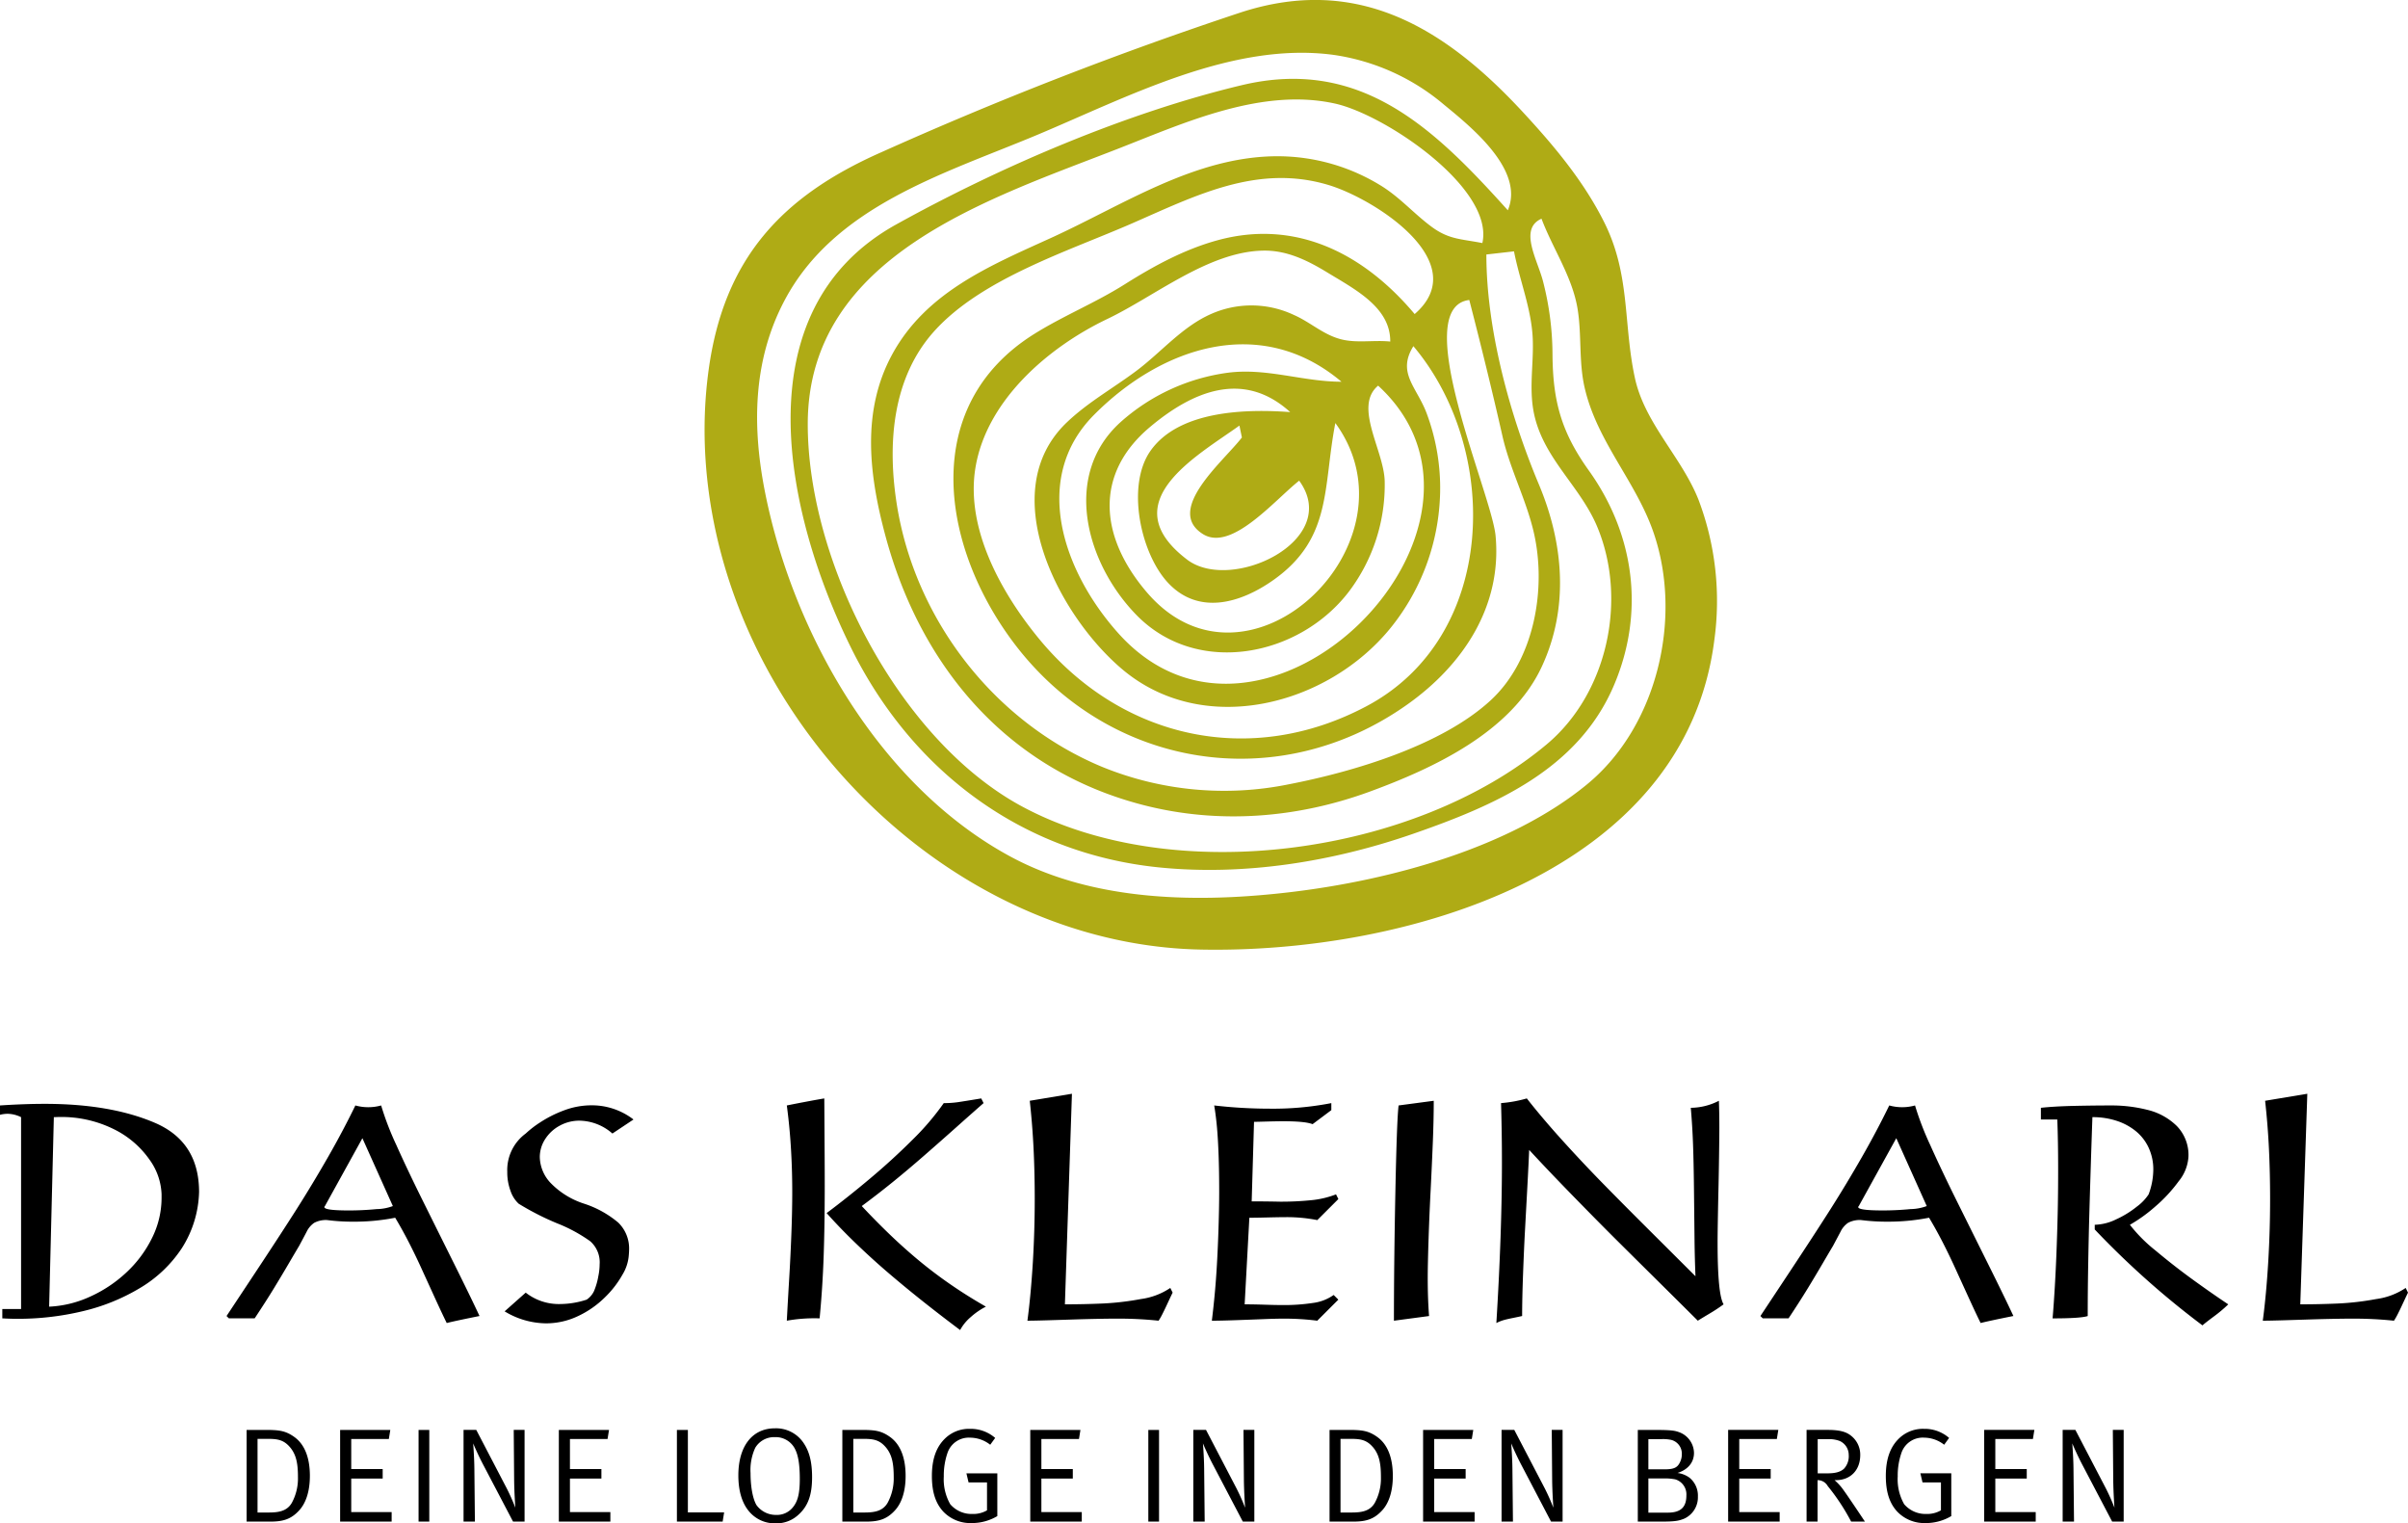 <svg id="LIS_Logo.svg" xmlns="http://www.w3.org/2000/svg" width="539" height="340.938" viewBox="0 0 539 340.938">
  <defs>
    <style>
      .cls-1, .cls-2 {
        fill-rule: evenodd;
      }

      .cls-2 {
        fill: #afab15;
      }
    </style>
  </defs>
  <path id="Form_1" data-name="Form 1" class="cls-1" d="M197.026,567.039c-1.8,2-3.595,2.573-6.47,2.573H185.2v-20.52h4.1c3.144,0,4.582.15,6.589,1.586,2.336,1.675,3.474,4.7,3.474,8.7C199.362,562.972,198.4,565.515,197.026,567.039Zm-2.1-14.058c-1.347-1.586-2.665-1.884-4.822-1.884h-2.456v16.481h2.456c2.127,0,4.1-.239,5.211-2.153a11.4,11.4,0,0,0,1.378-5.743C196.7,556.6,196.307,554.626,194.929,552.981Zm11.207,16.631v-20.52h11.233l-0.329,2.035h-8.417v6.73h7.039v2.123h-7.039v7.508h9.045v2.124H206.136Zm17.558,0v-20.52h2.4v20.52h-2.4Zm21.148,0-6.589-12.563c-1.317-2.483-2.336-4.935-2.336-4.935s0.239,2.93.269,5.593l0.12,11.9H233.76v-20.52h2.845l6.829,13.1a46.715,46.715,0,0,1,1.917,4.307c0-.059-0.239-3.32-0.269-6.251l-0.09-11.158h2.426v20.52h-2.576Zm10.25,0v-20.52h11.232l-0.33,2.035h-8.416v6.73h7.04v2.123h-7.04v7.508h9.047v2.124H255.092Zm36.667,0H281.517v-20.52h2.457v18.456h8.115Zm17.019-1.586A7.185,7.185,0,0,1,303.566,570a7.469,7.469,0,0,1-5.838-2.6c-1.619-1.856-2.458-4.637-2.458-8.136,0-6.522,3.116-10.529,8.178-10.529a7.409,7.409,0,0,1,6.469,3.35c1.286,1.914,1.857,4.307,1.857,7.6C311.774,563.629,310.875,566.112,308.778,568.026ZM308.03,553.52a4.835,4.835,0,0,0-4.582-2.812,4.908,4.908,0,0,0-4.4,2.392A11.886,11.886,0,0,0,298,558.754c0,3.081.511,5.773,1.319,7.149a5.357,5.357,0,0,0,4.372,2.213,4.578,4.578,0,0,0,3.834-1.764c1.018-1.286,1.5-2.932,1.5-6.312C309.018,557.019,308.718,554.956,308.03,553.52Zm22.35,13.519c-1.8,2-3.594,2.573-6.469,2.573h-5.363v-20.52h4.1c3.146,0,4.582.15,6.589,1.586,2.337,1.675,3.473,4.7,3.473,8.7C332.714,562.972,331.756,565.515,330.38,567.039Zm-2.1-14.058c-1.349-1.586-2.665-1.884-4.822-1.884h-2.455v16.481h2.455c2.127,0,4.1-.239,5.213-2.153a11.411,11.411,0,0,0,1.376-5.743C330.049,556.6,329.661,554.626,328.282,552.981Zm19.177,16.96a8.379,8.379,0,0,1-6.321-2.572c-1.737-1.884-2.545-4.427-2.545-7.957,0-3.918,1.048-6.7,3.175-8.615a7.682,7.682,0,0,1,5.36-1.945,8.346,8.346,0,0,1,5.631,2.035l-1.106,1.525a7.348,7.348,0,0,0-4.465-1.585,5.039,5.039,0,0,0-5.12,3.47,15.545,15.545,0,0,0-.81,5.2,11.292,11.292,0,0,0,1.439,6.221,6.279,6.279,0,0,0,4.972,2.185,6.135,6.135,0,0,0,3.263-.809v-6.252H346.8l-0.481-2.033h6.919v9.572A11.156,11.156,0,0,1,347.459,569.941Zm13.155-.329v-20.52h11.231l-0.328,2.035H363.1v6.73h7.036v2.123H363.1v7.508h9.043v2.124H360.614Zm26.426,0v-20.52h2.4v20.52h-2.4Zm21.151,0L401.6,557.049c-1.319-2.483-2.337-4.935-2.337-4.935s0.24,2.93.27,5.593l0.12,11.9h-2.548v-20.52h2.846l6.829,13.1A47.016,47.016,0,0,1,408.7,566.5c0-.059-0.24-3.32-0.27-6.251l-0.091-11.158h2.428v20.52h-2.575Zm31.248-2.573c-1.8,2-3.594,2.573-6.469,2.573h-5.363v-20.52h4.1c3.146,0,4.582.15,6.589,1.586,2.338,1.675,3.474,4.7,3.474,8.7C441.774,562.972,440.815,565.515,439.439,567.039Zm-2.1-14.058c-1.349-1.586-2.665-1.884-4.822-1.884h-2.455v16.481h2.455c2.127,0,4.1-.239,5.212-2.153a11.4,11.4,0,0,0,1.376-5.743C439.108,556.6,438.721,554.626,437.342,552.981Zm11.206,16.631v-20.52h11.231l-0.328,2.035h-8.416v6.73h7.037v2.123h-7.037v7.508h9.044v2.124H448.548Zm28.64,0L470.6,557.049c-1.318-2.483-2.337-4.935-2.337-4.935s0.24,2.93.271,5.593l0.119,11.9h-2.547v-20.52h2.845l6.83,13.1A46.882,46.882,0,0,1,477.7,566.5c0-.059-0.24-3.32-0.27-6.251l-0.09-11.158h2.428v20.52h-2.576Zm29.662-.6c-1.108.418-1.889,0.6-4.942,0.6h-5.3v-20.52h2.965c4.074,0,5.063.09,6.111,0.449a5.038,5.038,0,0,1,3.5,4.7c0,2.124-1.349,3.739-3.684,4.487a5.772,5.772,0,0,1,2.7,1.076,5.169,5.169,0,0,1,1.857,4.189A5.241,5.241,0,0,1,506.85,569.014Zm-2.728-17.679a8.828,8.828,0,0,0-2.244-.178h-2.906v6.759h3.564c2.217,0,3-.389,3.593-1.765a3.926,3.926,0,0,0,.331-1.585A3.173,3.173,0,0,0,504.122,551.335Zm0.869,8.825a11.934,11.934,0,0,0-2.395-.21h-3.624v7.658h4.372c3.026,0,4.134-1.376,4.134-3.829A3.5,3.5,0,0,0,504.991,560.16Zm11.836,9.452v-20.52h11.231l-0.328,2.035h-8.415v6.73h7.037v2.123h-7.037v7.508h9.043v2.124H516.827Zm27.532,0a47.348,47.348,0,0,0-5.242-7.956,2.565,2.565,0,0,0-2.275-1.317v9.273h-2.458v-20.52h4.793c2.815,0,4.194.509,5.182,1.316a5.387,5.387,0,0,1,2.037,4.307c0,3.381-2.187,5.624-5.452,5.624h-0.3a12,12,0,0,1,2.064,2.3c0.871,1.166,4.735,6.969,4.735,6.969h-3.086Zm-2.547-18.037a6.675,6.675,0,0,0-2.575-.418h-2.365v7.657h2.184c1.827,0,2.936-.33,3.714-1.047a4.114,4.114,0,0,0,1.049-3.081A3.419,3.419,0,0,0,541.812,551.575Zm19.176,18.366a8.379,8.379,0,0,1-6.321-2.572c-1.737-1.884-2.545-4.427-2.545-7.957,0-3.918,1.049-6.7,3.175-8.615a7.685,7.685,0,0,1,5.361-1.945,8.345,8.345,0,0,1,5.63,2.035l-1.106,1.525a7.347,7.347,0,0,0-4.464-1.585,5.037,5.037,0,0,0-5.12,3.47,15.519,15.519,0,0,0-.811,5.2,11.292,11.292,0,0,0,1.439,6.221,6.279,6.279,0,0,0,4.972,2.185,6.135,6.135,0,0,0,3.263-.809v-6.252H560.33l-0.481-2.033h6.92v9.572A11.16,11.16,0,0,1,560.988,569.941Zm13.155-.329v-20.52h11.231l-0.327,2.035h-8.416v6.73h7.037v2.123h-7.037v7.508h9.044v2.124H574.143Zm28.641,0-6.591-12.563c-1.317-2.483-2.335-4.935-2.335-4.935s0.24,2.93.27,5.593l0.12,11.9H591.7v-20.52h2.845l6.829,13.1a46.715,46.715,0,0,1,1.917,4.307c0-.059-0.24-3.32-0.27-6.251l-0.09-11.158h2.427v20.52h-2.575ZM129.993,476.475q5.538-.36,10.027-0.36,14.715,0,24.627,4.238t9.913,15.5a24.515,24.515,0,0,1-3.85,12.551,28.763,28.763,0,0,1-9.324,8.9,44.847,44.847,0,0,1-12.877,5.221,62.155,62.155,0,0,1-14.583,1.7q-1.738,0-3.409-.1v-2.094h4.2V479.093a7,7,0,0,0-3.016-.752,6.825,6.825,0,0,0-1.7.228v-2.094Zm12.059,2.618L141,521.509a24.643,24.643,0,0,0,9.126-2.226,29.81,29.81,0,0,0,8.127-5.4,26.469,26.469,0,0,0,5.768-7.724,20.186,20.186,0,0,0,2.146-9.032v-0.752a14.057,14.057,0,0,0-2.737-7.823,21.018,21.018,0,0,0-7.962-6.774,26.352,26.352,0,0,0-12.305-2.716q-0.362,0-.59.016C142.424,479.088,142.249,479.093,142.052,479.093Zm73.262-2.618a64.994,64.994,0,0,0,3.376,8.8q2.488,5.565,6.062,12.763t7.03,14.139q3.456,6.938,5.554,11.422-5.244,1.049-7.341,1.571-1.082-2.192-2.769-5.891t-2.982-6.529q-1.294-2.831-2.736-5.646t-3.048-5.5a47.38,47.38,0,0,1-9.339.883,44.985,44.985,0,0,1-5.866-.359,5.5,5.5,0,0,0-2.933.622,5.126,5.126,0,0,0-1.688,2q-0.72,1.377-1.672,3.143-0.916,1.537-2.392,4.058t-3.259,5.449q-1.788,2.93-4.31,6.725h-5.768l-0.524-.523q0.066-.1,6.145-9.279t9.618-14.76q3.537-5.58,6.914-11.471t6.16-11.618A10.779,10.779,0,0,0,215.314,476.475Zm2.622,22.517-6.816-15.187-8.389,15.187a0.358,0.358,0,0,0-.132.229q0,0.753,5.473.753,3.146,0,6.226-.3A10.9,10.9,0,0,0,217.936,498.992ZM271.8,479.617l-4.72,3.141a11.387,11.387,0,0,0-7.373-2.879,9.094,9.094,0,0,0-4.407,1.112,8.8,8.8,0,0,0-3.261,3,7.378,7.378,0,0,0-1.212,4.073,8.678,8.678,0,0,0,2.408,5.745,18.2,18.2,0,0,0,7.554,4.663,22.749,22.749,0,0,1,7.6,4.221,8.064,8.064,0,0,1,2.423,6.153c0,0.24-.021.623-0.065,1.146a9.683,9.683,0,0,1-1.407,4.336,22.186,22.186,0,0,1-4,5.155,21.451,21.451,0,0,1-6,4.156,16.583,16.583,0,0,1-7.143,1.6,18.151,18.151,0,0,1-9.242-2.683l4.72-4.19a12,12,0,0,0,7.766,2.553,19.378,19.378,0,0,0,5.867-.981,4.674,4.674,0,0,0,1.652-1.915,15,15,0,0,0,.966-3.322,13.518,13.518,0,0,0,.295-2.683,6.243,6.243,0,0,0-2.112-5.155,34.25,34.25,0,0,0-7.455-4.026,60.821,60.821,0,0,1-8.553-4.369,6.861,6.861,0,0,1-1.818-2.848,11.92,11.92,0,0,1-.737-4.287,10.14,10.14,0,0,1,4.129-8.575,22.81,22.81,0,0,1,3.194-2.47,26.627,26.627,0,0,1,5.26-2.667,17.462,17.462,0,0,1,6.355-1.178A15.249,15.249,0,0,1,271.8,479.617Zm42.709-4.713q0.03,4.941.065,10.686t0.033,8.918q0,8.805-.246,15.824t-0.9,13.794a34.876,34.876,0,0,0-7.342.524q0.262-4.941.541-9.573t0.475-9.752q0.2-5.122.2-9.508,0-3.534-.148-6.954t-0.41-6.432q-0.263-3.011-.656-5.956Q311.362,475.428,314.509,474.9Zm0.523,25.659q4.685-3.5,9.732-7.74t9.472-8.657a58.676,58.676,0,0,0,7.012-8.214,22.052,22.052,0,0,0,3.08-.2q1.377-.2,5.31-0.851l0.523,1.048q-2.293,2-6.013,5.318t-7.422,6.545q-3.705,3.225-7,5.891t-6.832,5.286q3.473,3.7,6.669,6.742t6.5,5.76q3.31,2.716,6.932,5.2t7.685,4.811a15.811,15.811,0,0,0-3.361,2.306,10.232,10.232,0,0,0-2.407,2.93q-4.457-3.339-8.388-6.463t-7.555-6.22q-3.623-3.093-7.257-6.578T315.032,500.563ZM360.5,475.428l9.439-1.571-1.574,47.128q4.164,0,8.356-.18a62.322,62.322,0,0,0,8.636-1,15.519,15.519,0,0,0,6.6-2.488l0.523,1.047q-0.262.525-.721,1.506l-0.786,1.685q-0.33.705-.8,1.637a13.394,13.394,0,0,1-.836,1.456,86.867,86.867,0,0,0-9.7-.459q-1.641,0-4.114.05t-5.013.13q-2.541.083-5.768,0.18t-4.767.1q0.39-2.913.7-6.284t0.526-6.987q0.21-3.615.31-7.085t0.1-6.873q0-5.924-.261-11.275T360.5,475.428Zm41.28,1.047a108.336,108.336,0,0,0,12.32.72,68.108,68.108,0,0,0,13.9-1.243v1.571l-4.194,3.141q-1.639-.654-6.554-0.655-1.474,0-3.769.066t-2.785.065l-0.525,17.805q2,0,3.343.016t2.948,0.049a67.534,67.534,0,0,0,7-.328,20.906,20.906,0,0,0,5.588-1.308l0.523,1.047-4.717,4.713a34.97,34.97,0,0,0-7.408-.655q-1.245,0-3.866.066t-3.931.065L408.6,520.985q1.933,0,4.454.081t4.065,0.083a42.772,42.772,0,0,0,6.784-.475,10.175,10.175,0,0,0,4.619-1.783l1.049,1.047-4.717,4.712a57.524,57.524,0,0,0-7.735-.459q-1.671,0-4.49.115t-6.143.229q-3.327.114-5.228,0.115,0.589-4.812.918-9.278t0.523-9.982q0.2-5.514.2-9.7,0-4.484-.13-8.052t-0.36-6.2Q402.174,478.8,401.784,476.475Zm49.146-1.047q0,4.124-.2,9.131t-0.491,10.8q-0.3,5.793-.476,11.242t-0.18,8.46q0,4.746.3,8.542l-7.866,1.047q0-12.8.328-28.981t0.721-19.194ZM470.71,523.6q-1.018.228-2.163,0.458c-0.765.153-1.4,0.3-1.916,0.442a9.377,9.377,0,0,0-1.69.671q1.247-20.29,1.247-35.935,0-6.546-.2-13.287a28.918,28.918,0,0,0,5.768-1.048q3.408,4.353,7.88,9.3t8.817,9.392Q492.8,498.043,498.777,504t10.733,10.7q-0.165-4.024-.212-8.231t-0.116-10.62q-0.067-6.414-.213-10.539T508.462,477a13.976,13.976,0,0,0,6.291-1.571q0.1,2.748.1,5.891,0,2.03-.065,6.48t-0.13,7.233q-0.067,2.781-.133,6.545t-0.065,5.662q0,11.555,1.344,13.746a37.683,37.683,0,0,1-3.293,2.159q-2.084,1.245-2.475,1.506-3.146-3.141-8.716-8.656t-9.552-9.475q-3.982-3.96-9.619-9.737t-9.862-10.357q-0.132,3.141-.428,8.623t-0.508,9.376q-0.215,3.9-.426,9.541T470.71,523.6Zm87.943-47.128a65.4,65.4,0,0,0,3.376,8.8q2.488,5.565,6.061,12.763t7.029,14.139q3.457,6.938,5.556,11.422-5.244,1.049-7.34,1.571-1.082-2.192-2.77-5.891t-2.983-6.529q-1.294-2.831-2.735-5.646t-3.048-5.5a47.38,47.38,0,0,1-9.339.883,44.974,44.974,0,0,1-5.866-.359,5.5,5.5,0,0,0-2.933.622,5.092,5.092,0,0,0-1.687,2q-0.725,1.377-1.671,3.143-0.919,1.537-2.392,4.058T534.65,517.4q-1.787,2.93-4.309,6.725h-5.769l-0.525-.523q0.067-.1,6.146-9.279t9.617-14.76q3.54-5.58,6.914-11.471t6.161-11.618A10.779,10.779,0,0,0,558.653,476.475Zm2.623,22.517-6.817-15.187-8.39,15.187a0.356,0.356,0,0,0-.131.229q0,0.753,5.473.753,3.146,0,6.226-.3A10.906,10.906,0,0,0,561.276,498.992ZM590.5,479.617h-3.672V477q3.015-.327,7.34-0.426t8.391-.1a32.69,32.69,0,0,1,8.175,1,14.011,14.011,0,0,1,6.5,3.584A9.294,9.294,0,0,1,619.856,488a9.594,9.594,0,0,1-2.18,5.432,33.192,33.192,0,0,1-5.225,5.646,34.561,34.561,0,0,1-5.7,4.107,33.9,33.9,0,0,0,5.783,5.794q4.178,3.5,8.438,6.578t7.8,5.433a31.255,31.255,0,0,1-3.279,2.749Q623.4,525.3,623,525.7a192.19,192.19,0,0,1-24.118-21.469V503.18a11.552,11.552,0,0,0,4.784-1.21,21.9,21.9,0,0,0,4.655-2.864,10.811,10.811,0,0,0,2.62-2.732,15.989,15.989,0,0,0,1.049-5.532,11.533,11.533,0,0,0-.984-4.777,10.416,10.416,0,0,0-2.8-3.732,13.193,13.193,0,0,0-4.327-2.389,17.09,17.09,0,0,0-5.52-.851q-0.2,5.694-.378,11.34t-0.31,10.261q-0.132,4.614-.248,11.013t-0.113,11.9q-1.572.522-7.865,0.523,0.23-2.618.49-6.937t0.443-9.475q0.18-5.154.246-8.918t0.065-8.019Q590.69,484.494,590.5,479.617Zm46.523-4.189,9.439-1.571-1.574,47.128q4.162,0,8.355-.18a62.353,62.353,0,0,0,8.637-1,15.514,15.514,0,0,0,6.6-2.488L669,518.366q-0.262.525-.72,1.506t-0.786,1.685q-0.33.705-.8,1.637a13.563,13.563,0,0,1-.836,1.456,86.874,86.874,0,0,0-9.7-.459q-1.639,0-4.114.05t-5.012.13q-2.541.083-5.768,0.18t-4.767.1q0.39-2.913.7-6.284t0.525-6.987q0.21-3.615.311-7.085t0.1-6.873q0-5.924-.26-11.275T637.018,475.428Z" transform="translate(-130 -229.062)"/>
  <path id="Form_1-2" data-name="Form 1" class="cls-2" d="M398.743,441.585c-42.545-.864-80.8-29.587-99.2-66.981-9.5-19.3-13.864-41.3-10.929-62.715,3.407-24.859,16.24-38.835,38.589-48.721a846.6,846.6,0,0,1,80.555-31.333c26.061-8.467,45.572,3.393,62.989,22.176,7.04,7.592,13.8,15.637,18.423,24.971,5.8,11.709,4.159,22.582,6.788,34.7,2.2,10.139,10.454,17.695,14.224,27.207a63.99,63.99,0,0,1,3.544,31.453C507.1,424.649,444.208,442.508,398.743,441.585Zm63.066-158.123c2.718-12.229-21.759-28.735-32.978-31.218-16.208-3.586-33.267,4.11-47.994,9.88-29.1,11.4-69.976,23.941-70.031,61.772-0.044,30.944,20.372,70.812,47.981,85.67,34.116,18.36,87.963,10.825,117.454-13.938,13.624-11.44,18.075-32.433,11.268-48.69-3.674-8.779-11.441-14.793-13.894-24.242-1.559-6.005-.3-11.659-0.523-17.7-0.252-6.718-2.939-13.137-4.2-19.678l-6.186.705c0,16.775,5.249,35.972,11.744,51.435,5.525,13.153,6.84,27.618.609,40.915-6.805,14.522-24.093,22.593-38.439,27.858-16.249,5.962-33.764,7.341-50.593,3.04-30.342-7.755-49.935-30.792-57.859-60.37-3.619-13.511-5.412-27.8,1.567-40.574,7.548-13.819,21.729-19.746,35.375-25.945,16.354-7.43,32.419-18.4,51.058-18.351a44.105,44.105,0,0,1,22.666,6.417c4.428,2.656,7.55,6.362,11.6,9.359C454.351,282.706,457.058,282.52,461.809,283.462Zm-15.155,15.89c13.327-11.547-8.955-25.8-19.336-28.9-15.868-4.748-29.668,2.384-43.972,8.63-14.164,6.184-33.51,12.276-44.157,24.023-9.506,10.488-10.563,25.294-8.478,38.671,4.03,25.852,21.755,48.855,46,58.925a72.3,72.3,0,0,0,41.747,3.9c14.435-2.8,34.247-8.649,45.26-18.848,9.817-9.091,12.531-25.208,9.542-37.78-1.74-7.319-5.289-13.959-6.968-21.371-2.307-10.186-4.8-20.286-7.41-30.4-13.686,1.668,5,43.328,5.885,52.772,1.475,15.727-7.238,28.866-19.684,37.71-29.121,20.694-67.164,14.376-88.325-13.952-16.277-21.787-20.908-52.944,4.815-68.97,6.558-4.086,13.628-6.932,20.178-11.065,6.432-4.059,13.293-7.8,20.67-9.832C420.058,277.994,435.272,285.808,446.654,299.352Zm28.393-21.342c-5.165,2.293-.86,9.236.361,14.1a66.278,66.278,0,0,1,2.1,16.3c0.078,10.5,2,17.393,8.138,25.968,10.21,14.263,12.583,31.7,5.612,48.071-8.037,18.874-26.714,26.9-45.044,33.26-17.987,6.238-37.809,9.419-56.833,7.48-30.742-3.133-55.262-21.636-68.838-49.05C305.857,344.488,295.675,298.68,330.6,279.3c23.238-12.894,51.469-25.007,77.358-31.175,26.651-6.349,43.084,9.684,59.548,28,3.8-8.986-8.124-18.58-14.331-23.675a49.043,49.043,0,0,0-24.7-11.109c-22.661-3.039-46.154,9.474-66.394,17.944-20.722,8.671-45.277,15.826-56.483,37.044-7.166,13.567-7.257,28.453-4.3,43.174,6.369,31.7,25.792,65.616,54.983,81.325,18.836,10.136,42.313,10.357,63.068,7.842,21.9-2.655,48.649-9.809,65.976-24.132,15.72-12.994,21.338-37.268,14.8-56.279-3.927-11.421-12.517-20.171-15.374-32.212-1.411-5.946-.664-11.9-1.624-17.823C481.95,291.007,477.584,284.749,475.047,278.01Zm-33.856,27.5c0.054-7.616-7.74-11.6-14.071-15.455-4.448-2.711-9.073-5.01-14.42-4.9-12.24.247-24.214,10.223-34.848,15.3-13.115,6.26-27.074,18.154-29.528,33.4-2.2,13.661,5.936,28.085,14.272,38.2,18.415,22.356,47.313,28.867,73.308,15.047,29.347-15.6,30.064-57.3,10.466-80.565-3.742,6.019.77,9.132,2.981,15.061a47.853,47.853,0,0,1,3.014,16.419,49.871,49.871,0,0,1-11.075,31.552c-14.148,17.461-41.913,24.654-60.119,9.259-14.377-12.157-28.573-39.746-12.4-55.21,4.7-4.5,10.4-7.67,15.573-11.541,5.634-4.215,10.342-10,16.931-12.825a22.263,22.263,0,0,1,18.326.292c3.761,1.647,6.569,4.42,10.564,5.451C433.7,305.908,437.578,305.124,441.191,305.506Zm-2.717,9.863c-5.551,4.651,1.269,14.428,1.472,21.328a39.6,39.6,0,0,1-7.87,24.582c-11.1,14.748-34.1,19.371-47.709,5.409-11.332-11.629-16.642-31.292-3.576-43.126A45.018,45.018,0,0,1,404.8,312.488c8.731-1.143,16.821,2.009,25.47,2.009-18.019-15.2-40.2-7.883-55.4,7.426-14.2,14.3-6.808,35.209,5.487,48.906C412.942,407.129,472.679,346.782,438.474,315.369Zm-9.576,8.378c-2.808,14.387-.635,25.83-13.947,35.187-7.344,5.162-16.746,7.884-23.568.491-6.133-6.647-9.287-21.687-3.9-29.408,6.369-9.127,21.477-9.458,31.312-8.724-10.417-9.466-21.781-4.731-31.389,3.341-12.6,10.582-11.242,24.7-.668,37.028C409.348,388.02,448.433,350.478,428.9,323.747Zm-20.916,3.225q-0.277-1.333-.554-2.667c-9.477,6.82-28.55,17.189-11.707,30,9.927,7.552,34.768-4.337,25.083-17.667-5.519,4.362-15.125,15.935-21.517,11.971C390.55,343.191,404.018,332.187,407.982,326.972Z" transform="translate(-130 -229.062)"/>
</svg>
